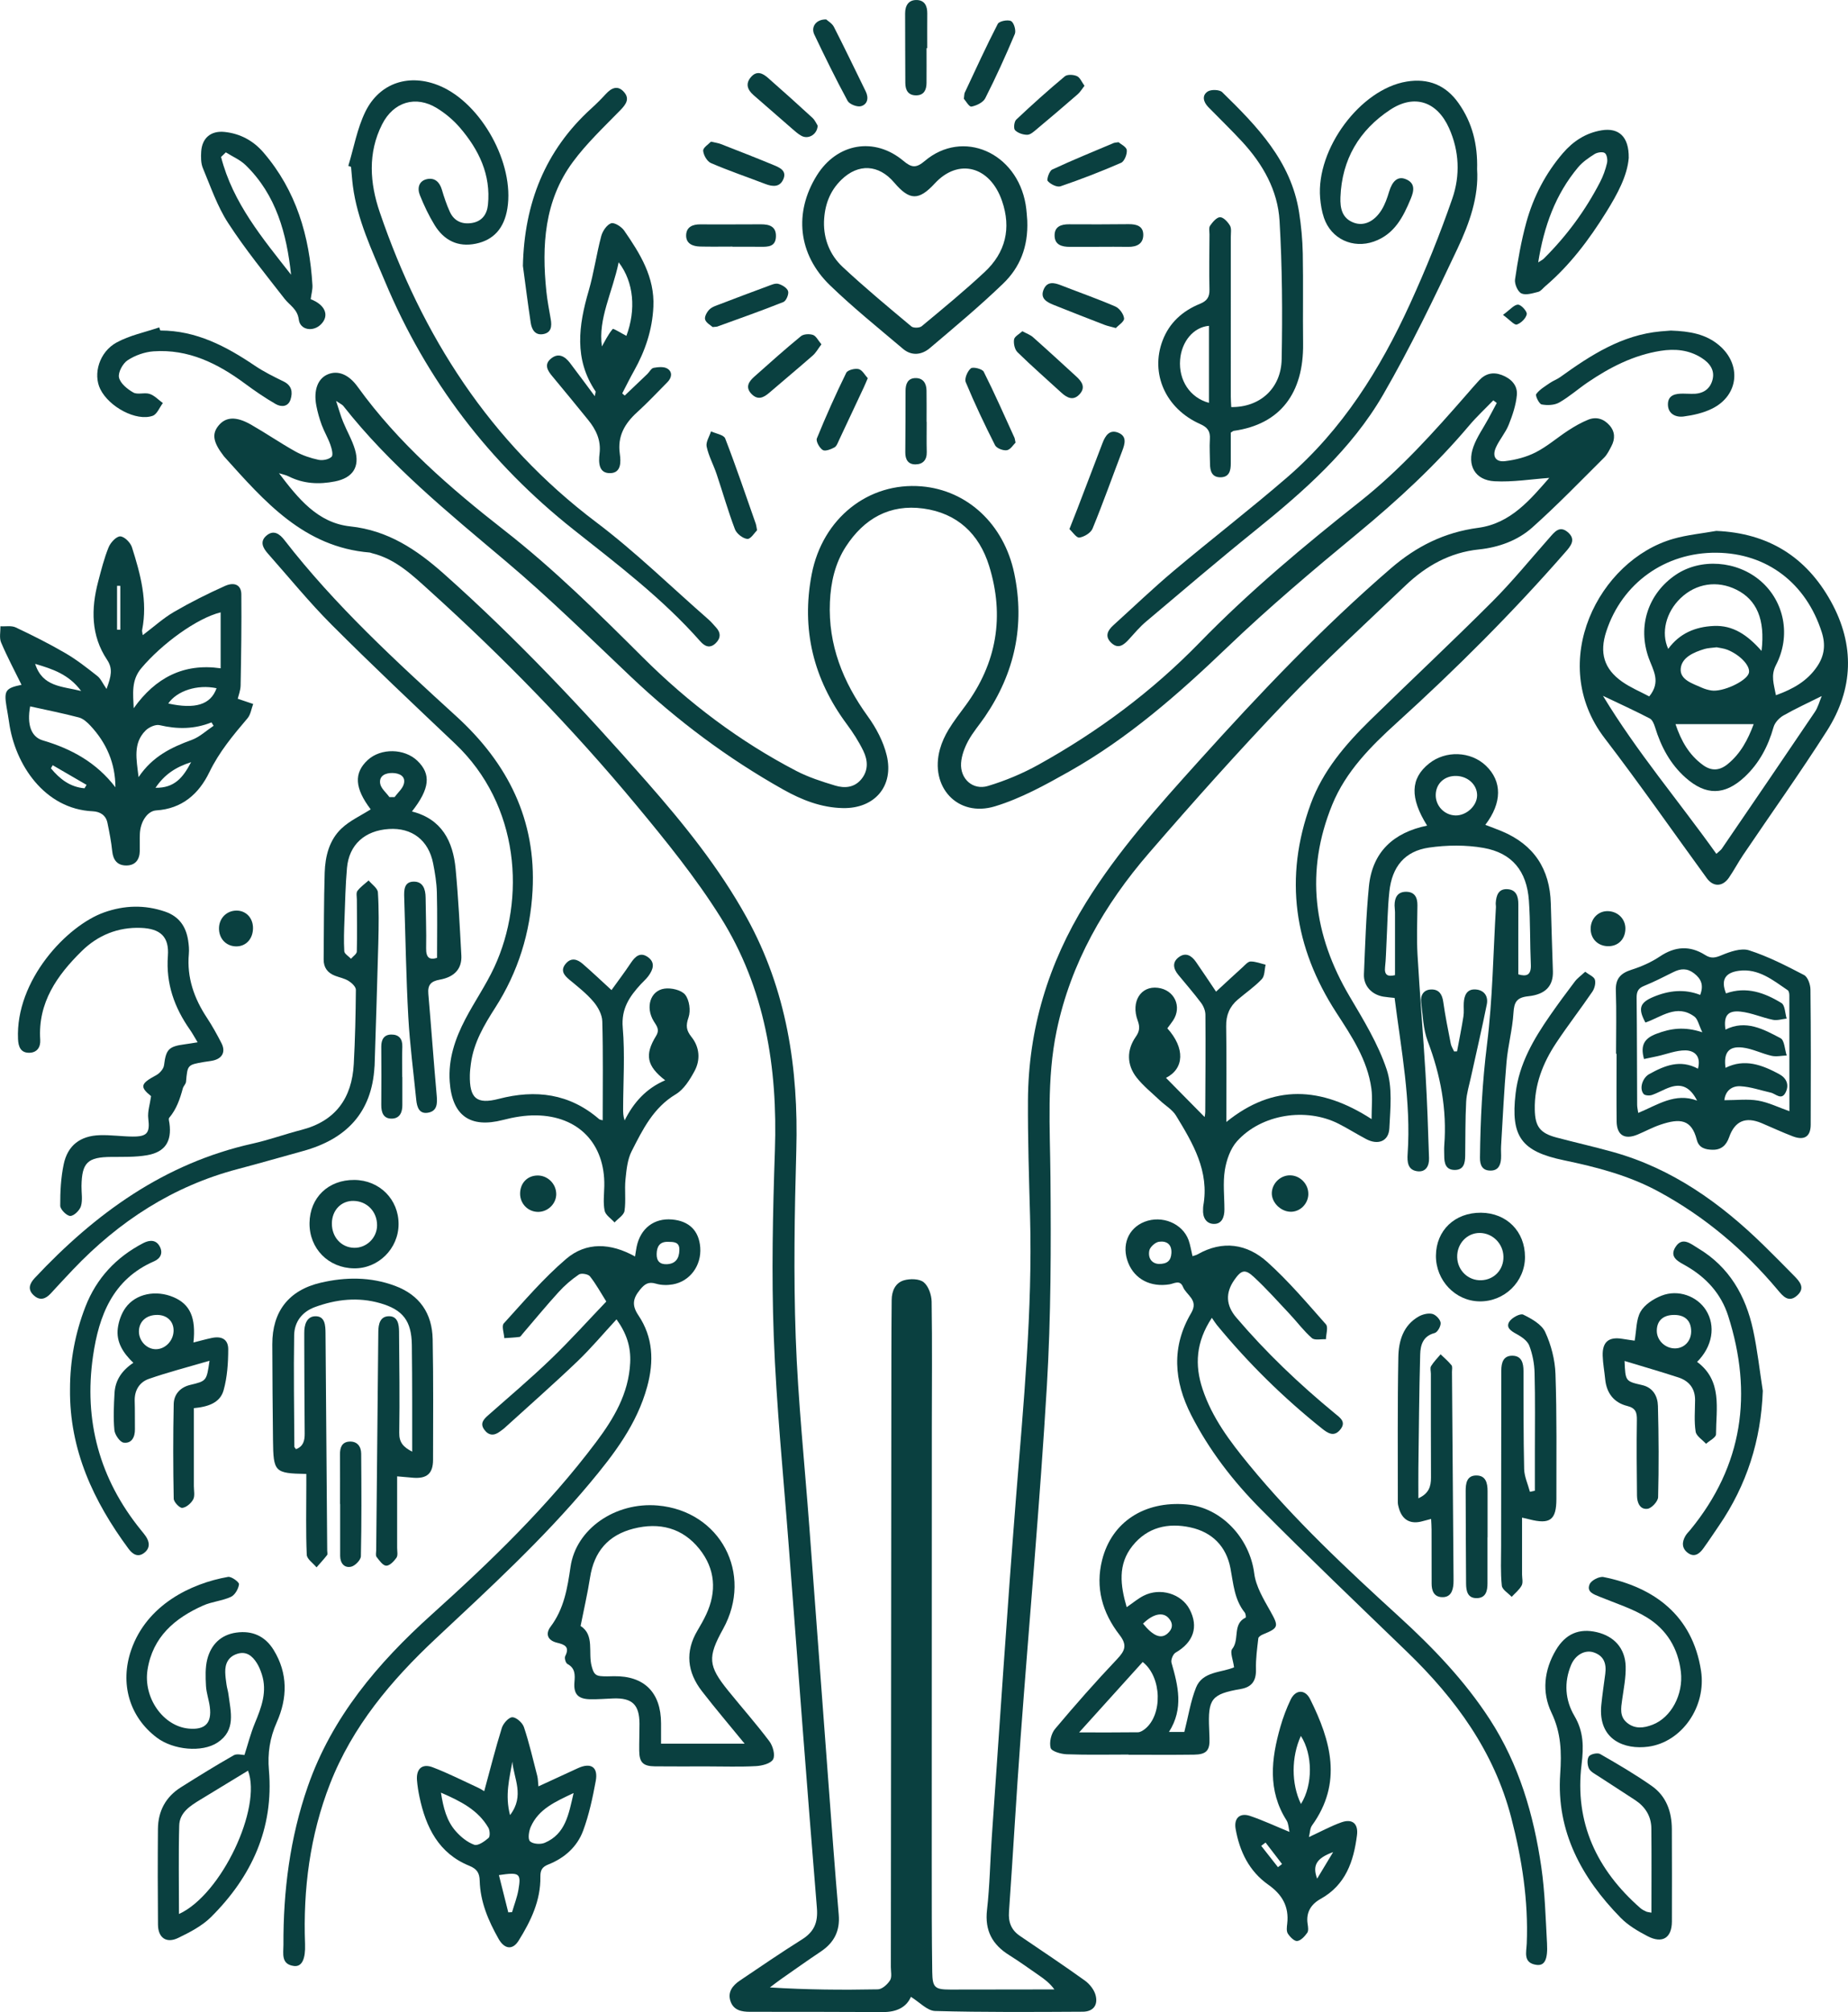 <svg xmlns="http://www.w3.org/2000/svg" id="Layer_2" viewBox="0 0 819.04 891.8"><defs><style>.cls-1{fill:#0a4040;stroke-width:0px;}</style></defs><g id="Layer_4"><path class="cls-1" d="M403.72,885.05c-2.04,4.74-6.51,6.78-12.41,6.75-19.64-.11-39.29-.1-58.93-.11-3.71,0-7.19-.68-8.58-4.57-1.48-4.15.89-7.1,4.1-9.27,9.1-6.15,18.18-12.35,27.47-18.19,5.4-3.39,7.22-7.45,6.68-14.02-4.4-53.57-8.42-107.18-12.5-160.78-2.35-30.86-5.46-61.71-6.62-92.62-1.03-27.41-.42-54.93.51-82.36,1.25-36.76-4.39-71.96-24.12-103.38-11-17.53-24.18-33.81-37.43-49.77-28.1-33.85-58.76-65.33-91.41-94.83-7.63-6.89-15.13-14.17-25.64-16.71-.32-.08-.63-.26-.96-.29-29.19-2.39-46.63-22.64-64.4-42.38-.11-.12-.22-.25-.32-.39-4.7-6.08-5.34-9.74-2.36-13.43,3.2-3.97,7.81-4.29,14.48-.47,6.64,3.8,12.96,8.15,19.64,11.88,3.14,1.75,6.71,2.94,10.24,3.69,1.83.39,4.55-.13,5.79-1.34.83-.81.06-3.68-.56-5.42-1.05-2.97-2.71-5.72-3.8-8.67-1.03-2.8-1.85-5.71-2.41-8.63-1.29-6.85.7-11.98,5.1-13.82,4.32-1.81,9.12-.18,13.21,5.49,18.03,25.01,41.05,44.92,65.09,63.7,21.98,17.17,41.69,36.7,61.4,56.33,20.14,20.07,42.69,37.12,67.98,50.28,5.41,2.81,11.35,4.71,17.21,6.48,4.08,1.23,8.36.97,11.47-2.71,3.33-3.95,3.02-8.49.98-12.69-2.02-4.16-4.57-8.12-7.33-11.84-14.8-19.94-20.24-42.07-15.54-66.46,4.78-24.77,25.17-40.91,48.68-38.93,20.31,1.71,36.5,16.78,41.07,38.48,4.85,23.07.22,44.27-13.02,63.67-2.44,3.57-5.33,6.89-7.37,10.66-1.61,2.99-2.93,6.47-3.16,9.81-.48,7.01,5.21,12.19,11.9,10.18,7.72-2.32,15.35-5.52,22.4-9.43,26.34-14.62,50.35-32.47,71.38-54.09,22.11-22.73,46.4-42.98,71.19-62.61,17.77-14.07,32.69-30.75,47.46-47.69,1.75-2.01,3.48-4.03,5.29-5.98,2.79-3.02,6.16-3.8,10-2.36,4.13,1.55,7.11,4.59,6.7,8.93-.42,4.48-1.94,8.97-3.63,13.19-1.41,3.51-4.07,6.5-5.63,9.96-1.77,3.91-.18,6.61,4.01,6.11,4.64-.55,9.46-1.79,13.6-3.91,5.14-2.62,9.6-6.56,14.48-9.73,2.78-1.8,5.7-3.48,8.75-4.72,3.59-1.46,6.92-.44,9.48,2.47,2.5,2.83,2.54,6.06.83,9.29-.93,1.76-1.83,3.66-3.21,5.03-10.49,10.43-20.78,21.1-31.8,30.94-6.51,5.82-14.92,8.85-23.69,9.76-12.88,1.33-23.43,7.29-32.53,15.97-17.95,17.1-36.25,33.89-53.36,51.8-20.68,21.65-40.65,44.02-60.24,66.67-19.85,22.95-34.77,48.81-41.03,78.9-4.45,21.37-2.93,43.03-2.74,64.68.27,30.93.25,61.94-1.59,92.79-3.09,51.99-7.8,103.89-11.64,155.84-1.9,25.72-3.34,51.48-5.15,77.21-.33,4.65,1.06,8.09,4.86,10.67,9.63,6.55,19.33,13,28.78,19.79,2.1,1.51,4.11,4.05,4.75,6.49,1.16,4.46-1.11,7.28-5.71,7.31-21.81.12-43.62.28-65.41-.32-3.52-.1-6.94-3.95-10.73-6.26ZM663.39,178.62c-.52-.39-1.04-.78-1.56-1.17-3.57,3.7-7.37,7.22-10.68,11.14-14.87,17.62-31.67,33.13-49.45,47.81-19.74,16.3-39.35,32.86-57.82,50.55-21.61,20.7-43.93,40.3-70.07,55.03-10.52,5.93-21.37,11.92-32.83,15.4-16.59,5.05-29.08-8.66-24.38-25.4.84-3,2.2-5.95,3.82-8.62,2.24-3.69,4.91-7.12,7.47-10.6,13.93-18.9,17.39-39.71,10.48-61.97-4.4-14.16-14.12-23.35-29.16-25.4-14.92-2.03-26.24,4.49-34.26,16.78-4.83,7.41-6.74,15.85-7.13,24.66-.82,19,5.77,35.42,16.75,50.62,3.72,5.14,6.93,11.18,8.41,17.29,3.33,13.71-5.37,23.71-19.4,23.43-9.57-.19-18.24-3.61-26.43-8.21-24.64-13.84-47.1-30.63-67.62-50.08-18.23-17.28-36.18-34.94-55.35-51.12-25.46-21.5-51.3-42.46-72.04-68.85-.44-.56-1.22-.86-3.19-2.21,1.33,4.02,2.06,6.69,3.1,9.23,1.69,4.15,4.03,8.09,5.28,12.36,2.27,7.72-1.02,12.55-8.9,14.1-7.05,1.39-13.89,1.07-20.45-2.22-1.35-.68-2.89-.96-4.34-1.42,8.42,11.06,17.07,22.01,31.58,23.56,16.72,1.78,29.41,10.27,41.47,20.99,32.16,28.6,61.56,59.88,89.91,92.16,16.48,18.77,32.18,38.22,44.32,60.21,17.75,32.15,23.01,66.9,22,103.17-.77,27.6-1.24,55.26-.26,82.84,1,28.08,3.95,56.09,6.04,84.13,2.83,38.01,5.65,76.01,8.51,114.02,1.45,19.25,2.84,38.51,4.51,57.74.64,7.31-2.07,12.51-8.02,16.47-5.95,3.97-11.78,8.13-17.64,12.23-1.65,1.16-3.23,2.41-4.84,3.62,16.28,1.02,32.07,1.15,47.85.84,1.89-.04,4.27-2.2,5.41-4.02.91-1.46.34-3.88.34-5.88.08-90.23.16-180.47.24-270.7,0-8.32.06-16.65.13-24.97.03-4.01,1.67-7.6,5.45-8.69,2.7-.78,6.8-.72,8.74.85,2.14,1.74,3.47,5.63,3.52,8.61.29,18.64.1,37.29.09,55.93-.02,64.59-.04,129.19-.04,193.78,0,15.82-.01,31.63.22,47.44.1,6.91,1.2,7.74,7.98,7.75,12.49.01,24.97-.03,37.46-.05,2.9,0,5.8,0,8.7,0-2.06-2.84-4.41-4.56-6.81-6.22-4.38-3.03-8.7-6.16-13.21-8.98-7.51-4.67-10.89-10.9-9.85-20.04,1.23-10.73,1.37-21.59,2.13-32.38,3.52-50.14,6.76-100.31,10.73-150.42,3.29-41.49,7.36-82.9,6.22-124.6-.47-17.14-1.02-34.28-.93-51.42.17-31.56,9.04-60.68,25.62-87.5,14.26-23.07,32.27-43.11,50.33-63.16,26.87-29.82,54.46-58.88,84.9-85.15,11.34-9.79,23.74-15.97,38.68-17.96,14.49-1.93,23.21-12.66,31.51-22.13-7.97.56-16.17,1.93-24.28,1.49-8.59-.47-12.3-7.05-9.33-15.31,1.56-4.32,4.33-8.2,6.55-12.28,1.28-2.36,2.53-4.74,3.8-7.11Z"></path><path class="cls-1" d="M760.65,235.31c23.01.96,39.89,11.49,50.83,31.29,10.68,19.3,9.99,38.84-1.77,57.31-11.88,18.65-24.74,36.67-37.12,55-2.23,3.3-4.09,6.86-6.35,10.14-2.82,4.07-6.94,4.1-9.77.21-15.07-20.7-29.71-41.74-45.28-62.06-25.76-33.61-2.62-78.93,30.42-88.38,6.18-1.77,12.7-2.37,19.06-3.51ZM730.95,308.67c5.33-6.52,1.72-11.58-.22-16.98-5.09-14.16-.25-28.65,11.98-36.93,11.04-7.47,27.16-6.29,37.61,2.75,10.52,9.1,13.54,24.26,6.79,37.28-2.4,4.64-.91,8.47-.02,13.35,7.6-2.73,13.89-6.26,18.28-12.75,3.21-4.76,3.82-9.6,2.05-15.14-6.95-21.81-24.35-35.08-46.7-35.27-22.69-.2-41.81,13.47-48.81,34.9-3.1,9.47-1.05,16.58,7.05,22.28,3.74,2.63,8.07,4.42,11.98,6.51ZM760.7,378.44c1.24-1.15,1.96-1.61,2.41-2.26,13.79-20.2,27.59-40.39,41.27-60.67,1.35-2,1.97-4.5,3.02-7-6.13,3.06-11.73,5.61-17.04,8.65-1.84,1.06-3.75,3.13-4.31,5.11-2.41,8.54-6.38,16.08-12.88,22.14-8.82,8.2-17.14,8.26-26.13.27-6.8-6.04-10.88-13.74-13.51-22.34-.44-1.44-1.2-3.31-2.37-3.91-6.49-3.37-13.15-6.41-20.72-10.02,15.05,24.88,33.48,46.51,50.26,70.04ZM780.72,288.51c1.69-14-2.18-22.67-11.08-27.12-8.54-4.27-17.92-2.85-24.82,3.76-6.47,6.2-8.75,15.34-5.46,22.46,5.01-6.9,12.01-9.8,20.19-10.17,8.56-.39,14.99,4.06,21.17,11.07ZM777.24,320.95h-34.65c2.53,7.56,6.06,13.69,12.19,18.15,3.74,2.72,7.33,2.5,10.88-.38,5.72-4.63,8.99-10.79,11.58-17.77ZM760.78,286.9c-2.06.28-3.76.28-5.33.75-4.75,1.44-10.12,3.72-10.55,8.71-.43,4.94,5.24,6.59,9.3,8.42,1.35.6,2.82,1.04,4.29,1.26,4.97.78,15.3-4,16.56-7.56,1.03-2.93-3.36-7.96-9.33-10.44-1.65-.68-3.51-.83-4.94-1.15Z"></path><path class="cls-1" d="M47.22,305.36c2.07-5.63,2.87-8.99.24-12.92-7.18-10.75-7.12-22.57-3.97-34.59,1.35-5.15,2.65-10.35,4.64-15.26.84-2.09,3.37-4.84,5.14-4.85,1.78,0,4.54,2.72,5.19,4.77,3.79,11.92,7.06,23.99,4.53,36.73-.11.55.13,1.17.28,2.28,4.86-3.67,9.05-7.51,13.84-10.3,7.3-4.25,14.89-8.06,22.6-11.51,4.3-1.93,7.21-.33,7.25,3.7.13,13.46-.07,26.93-.32,40.39-.04,2.25-.95,4.49-1.27,5.91,2.37.8,4.6,1.56,6.84,2.31-.81,2.14-1.12,4.71-2.52,6.35-6.36,7.48-12.56,14.9-16.92,23.92-4.63,9.57-12.09,16.18-23.52,16.9-3.92.25-7.07,5.02-7.27,10.46-.09,2.49.02,4.99-.03,7.49-.07,3.93-2,6.47-6.01,6.46-3.93-.01-5.81-2.39-6.21-6.36-.43-4.21-1.26-8.38-2.11-12.53-.7-3.44-3.31-4.98-6.53-5.13-21.29-.96-34.55-20.71-37.1-39.67-.31-2.31-.77-4.59-1.14-6.89-1.12-6.91-.35-8.05,6.69-9.49-3.09-6.29-6.36-12.41-9.06-18.78-.87-2.06-.23-4.76-.29-7.16,2.28.13,4.88-.4,6.8.51,7.49,3.54,14.93,7.27,22.08,11.45,4.97,2.9,9.55,6.51,14.08,10.08,1.5,1.18,2.32,3.21,4.08,5.75ZM97.79,296.21v-24.8c-10.59,2.61-26.13,14-35.17,24.76-4.55,5.42-3.6,11.43-3.37,17.75,9.6-13.51,22.14-20.08,38.54-17.71ZM51.15,348.96c-.02-10.66-3.95-19.66-11.05-27.28-1.42-1.53-3.23-3.17-5.15-3.68-7.13-1.88-14.39-3.31-21.59-4.91-1.48,7.93.38,13.54,5.6,15.07,12.74,3.74,23.85,9.85,32.2,20.8ZM94.67,321.69c-.31-.5-.63-1.01-.94-1.51-7.56,3.05-15.15,3.08-22.99,1.23-1.83-.43-4.78.93-6.26,2.42-5.59,5.67-4.01,12.63-3.06,20.62,6.15-9.19,14.51-13.2,23.53-16.49,3.53-1.29,6.5-4.13,9.72-6.27ZM95.98,305.04c-8.5-1.8-17.56,1.14-21.41,6.77,11.93,2.62,18.82.55,21.41-6.77ZM15.58,294.24c3.27,10.27,11.93,9.89,20.38,12.03-5.44-7.36-12.55-9.72-20.38-12.03ZM84.7,337.81c-6.89,2.22-11.78,5.45-15.78,11.36,8.44.15,12.23-4.59,15.78-11.36ZM53.32,259.66c-.48,0-.96-.01-1.44-.02v19.47c.48,0,.96,0,1.44.01v-19.46ZM37.46,349.39c.3-.5.61-1,.91-1.51-5-2.91-10.01-5.82-15.01-8.72l-.79,1.37c3.9,4.74,8.49,8.32,14.89,8.86Z"></path><path class="cls-1" d="M517.35,455.76c7.95,8.81,7.53,17.87-.58,21.98,5.67,5.75,11.39,11.55,17.12,17.36.05-.41.28-1.41.28-2.41.07-14.31.18-28.63.07-42.94-.01-1.79-.85-3.84-1.95-5.3-3.19-4.26-6.7-8.28-10.08-12.39-2.21-2.69-2.79-5.58.25-7.83,3.09-2.29,5.68-.65,7.59,2.11,2.89,4.16,5.68,8.38,8.91,13.18,4.49-4.14,8.11-7.52,11.78-10.83,1.09-.99,2.34-2.52,3.53-2.53,2.22-.02,4.44.89,6.66,1.42-.52,2.17-.36,4.98-1.69,6.39-3.17,3.36-7.07,6.03-10.62,9.05-3.64,3.09-5.26,6.92-5.18,11.85.22,13.91.08,27.83.08,42.42,20.87-16.9,42.02-15.72,64.37-1.28,0-5.23.47-9.46-.09-13.54-1.75-12.75-8.75-23.17-15.56-33.68-18.74-28.93-23.26-59.78-11.35-92.41,5.36-14.67,15.36-26.4,26.38-37.18,17.97-17.57,36.32-34.75,54.09-52.53,8.93-8.93,16.92-18.8,25.31-28.26,2.25-2.54,4.5-5.69,8.2-2.52,3.8,3.26,1.26,6.15-1.16,8.91-23.35,26.73-48.4,51.74-74.69,75.59-11.43,10.37-22.52,21.5-28.54,36.2-12.11,29.61-8.4,57.84,7.69,85.08,6.14,10.4,12.6,20.96,16.39,32.29,2.67,7.97,1.63,17.38,1.21,26.1-.28,5.79-4.98,7.6-10.24,4.83-4.12-2.17-8.07-4.68-12.21-6.79-14.46-7.37-34.25-4.3-45.06,7.72-2.96,3.29-4.69,8.35-5.41,12.84-.9,5.68-.18,11.62-.18,17.45,0,3.31-1.12,6.46-4.74,6.36-3.41-.09-4.96-2.96-4.72-6.46.03-.5-.01-1.01.08-1.5,2.8-15.39-4.61-27.79-12.07-40.04-1.65-2.71-4.81-4.5-7.21-6.78-3.48-3.31-7.31-6.35-10.25-10.09-4.45-5.67-4.44-12.26-.39-18.06,1.71-2.44,1.91-4.35.86-7.2-3.12-8.43,1.41-15.48,8.96-14.52,7.34.93,10.78,8.33,6.72,14.49-.73,1.1-1.56,2.13-2.53,3.45Z"></path><path class="cls-1" d="M267.12,496.53c0-14.94.22-29.41-.18-43.86-.08-2.98-1.92-6.36-3.93-8.72-3.1-3.64-6.96-6.66-10.67-9.73-2.51-2.08-4.03-4.21-1.58-7.11,2.38-2.82,5.12-1.97,7.46.06,4.12,3.57,8.08,7.33,12.8,11.66,3.02-4.21,5.89-7.99,8.51-11.94,1.98-2.98,4.26-5.13,7.7-2.62,3.35,2.45,2.17,5.57.15,8.33-.97,1.33-2.27,2.42-3.39,3.65-4.98,5.43-8.71,10.82-7.99,19.22,1.03,11.9.2,23.95.17,35.94,0,1.61,0,3.22.67,5.19,4-8,9.58-14.2,17.96-17.78-8.15-6.34-9.19-11.25-4.04-19.65,1.8-2.94.18-4.53-1.08-6.64-3.67-6.11-1.49-13.42,4.79-14.34,2.99-.44,7.53.6,9.2,2.7,1.88,2.36,2.51,7.08,1.5,10.02-1.27,3.67-1.07,5.72,1.32,8.72,3.56,4.47,4.04,10.07,1.34,15.08-2.08,3.85-4.74,8.15-8.31,10.29-9.97,5.96-14.69,15.67-19.56,25.23-1.88,3.69-2.31,8.27-2.74,12.51-.47,4.62.25,9.38-.43,13.94-.28,1.89-2.87,3.44-4.42,5.14-1.54-1.73-4.01-3.27-4.4-5.23-.71-3.52-.21-7.28-.14-10.95.33-18.66-11.38-31.01-30.21-31.28-4.91-.07-9.95.8-14.73,2.04-14.51,3.75-22.49-1.88-23.57-16.92-.72-10.02,2.39-19.09,6.89-27.72,4.07-7.81,9.16-15.12,12.86-23.09,14.02-30.22,11.34-71.87-17.41-99.09-18.37-17.4-36.78-34.76-54.66-52.66-9.98-9.99-18.93-21.02-28.31-31.61-2.13-2.41-3.66-5.24-.66-7.86,3.23-2.82,5.94-.78,8.02,1.91,22.44,28.96,49.33,53.61,76.24,78.17,22.85,20.86,35.42,45.96,33.74,77.24-1,18.58-6.38,35.98-16.48,51.77-4.95,7.74-9.64,15.6-10.86,24.96-.21,1.65-.42,3.31-.45,4.97-.19,10.34,2.96,13.13,12.83,10.57,16.36-4.25,31.32-2.37,44.46,8.98.32.28.87.3,1.59.52Z"></path><path class="cls-1" d="M164.29,358.72c-7.06-9.3-7.61-16.09-1.26-21.9,5.8-5.31,16.2-5.13,21.94.37,6.18,5.93,5.55,12.35-2.4,22.48,13.24,3.35,18.2,13.19,19.36,25.43,1.21,12.75,1.84,25.56,2.54,38.35.31,5.83-2.93,9.58-9.59,10.77-3.92.7-5.38,2.33-5.04,6.28,1.31,15.07,2.37,30.16,3.72,45.22.32,3.52.12,6.74-3.8,7.45-3.99.72-4.95-2.47-5.28-5.68-1.22-12.24-2.84-24.46-3.52-36.73-.97-17.61-1.24-35.26-1.81-52.89-.11-3.29-.13-7.04,4.18-7.11,4.15-.06,5.26,3.34,5.3,7.05.07,7.49.38,14.98.23,22.47-.09,4.33,1.65,5.28,4.84,4.27,0-9.86.17-19.44-.08-29.01-.11-4.29-.82-8.61-1.65-12.84-2.03-10.3-9.36-15.91-19.57-15.27-10.73.68-17.7,6.93-18.62,17.29-.68,7.61-.82,15.28-1.11,22.92-.17,4.66-.36,9.33-.08,13.97.07,1.17,1.94,2.23,2.98,3.33.9-1.07,2.55-2.12,2.57-3.21.19-7.65.04-15.31.02-22.97,0-1.33-.4-3.03.26-3.9,1.34-1.78,3.27-3.11,4.96-4.62,1.44,1.75,3.99,3.44,4.11,5.28.48,7.46.37,14.97.18,22.45-.46,18.13-1.09,36.25-1.65,54.37,0,.17-.04.33-.05.5-1.16,20.41-12.61,32.08-31.65,37.32-9.62,2.65-19.2,5.43-28.85,7.97-28.84,7.59-52.77,23.17-73.15,44.6-3.33,3.5-6.6,7.05-9.87,10.6-2.23,2.41-4.71,3.28-7.39.89-2.95-2.62-2.02-5.26.33-7.77,26.8-28.61,57.47-50.87,96.58-59.58,7.29-1.62,14.36-4.21,21.61-6.07,15.17-3.9,22.39-14.1,23.21-29.21.59-10.95.85-21.93.93-32.9,0-1.33-1.81-3.04-3.2-3.91-1.79-1.12-4.01-1.53-6.03-2.3-3.3-1.27-5.08-3.62-5.05-7.23.13-12.81.07-25.64.46-38.44.22-7.28,2.02-14.49,7.46-19.62,3.7-3.49,8.59-5.7,12.9-8.45ZM172.59,353.31c.76,0,1.52,0,2.28,0,1.45-2.01,3.69-3.85,4.17-6.07.73-3.32-2.13-4.53-4.98-4.62-3.07-.1-6.09,1.12-5.58,4.61.31,2.18,2.67,4.06,4.11,6.07Z"></path><path class="cls-1" d="M281.45,556.91c.33-2,.47-3.15.7-4.27,1.68-8.17,7.71-12.82,15.7-12.13,7.59.66,11.94,4.97,12.5,12.4.6,7.99-4.53,15.06-12.25,16.38-2.39.41-5.07.36-7.37-.33-3.32-.99-4.98.11-7.06,2.65-3.16,3.86-3.74,6.9-.74,11.36,6.53,9.72,6.96,20.41,3.91,31.61-4.56,16.75-14.75,30.02-25.57,42.96-20.77,24.84-44.58,46.66-68.14,68.73-19.74,18.49-36.94,38.9-46.89,64.44-8.88,22.81-11.94,46.65-11.04,71.02.23,6.33-1.28,10.1-4.9,9.65-5.86-.74-4.67-5.53-4.68-9.36-.11-23.97,2.92-47.57,10.8-70.22,10.68-30.7,31.02-54.68,54.82-76.12,26.24-23.64,51.63-48.12,72.93-76.47,7.86-10.46,14.46-21.49,15.13-35.21.35-7.05-1.6-13.03-6.06-19.23-5.92,6.41-11.32,12.88-17.38,18.67-10.58,10.1-21.57,19.77-32.39,29.61-.61.56-1.33,1-1.99,1.5-2.61,1.97-5.02,1.69-6.89-.95-1.91-2.7-.29-4.51,1.77-6.32,9.35-8.25,18.87-16.32,27.85-24.96,8.49-8.17,16.39-16.97,24.5-25.45-2.54-4.03-4.6-7.85-7.26-11.18-.8-1-3.84-1.5-4.88-.8-3.26,2.21-6.32,4.86-8.98,7.78-5.49,6.02-10.66,12.33-15.97,18.51-.43.5-.88,1.31-1.39,1.38-2.22.3-4.48.38-6.72.54-.13-2.22-1.28-5.37-.24-6.52,8.94-9.82,17.62-20.04,27.68-28.62,8.85-7.55,19.67-7.12,30.52-1.04ZM301.09,554.14c.18-3.83-2.62-3.68-5.09-3.73-3.59-.08-4.9,2.06-4.97,5.39-.07,3.15,1.48,4.66,4.51,4.53,3.89-.16,5.46-2.56,5.56-6.19Z"></path><path class="cls-1" d="M537.1,584.1c-7.09,10.72-7.65,20.95-4.12,31.57,4.22,12.72,12.15,23.22,20.5,33.41,20.11,24.54,43.23,46.12,66.58,67.45,15.04,13.74,29.06,28.34,40.21,45.52,12.95,19.97,19.46,42.23,22.84,65.45,1.62,11.15,1.9,22.51,2.53,33.79.41,7.3-1.06,10.11-4.73,9.58-5.98-.86-4.4-5.66-4.25-9.44.77-18.97-2.12-37.44-6.86-55.75-7.61-29.39-24.67-52.72-46.08-73.43-21.77-21.06-43.69-41.97-65.02-63.46-12.2-12.29-22.79-26-30.75-41.59-7.74-15.17-8.83-30.31-.02-45.23,3.46-5.85-2.1-7.83-3.61-11.55-1.35-3.33-3.87-1.52-5.98-1.17-8.37,1.37-15.4-2.26-18.3-9.51-3.1-7.73-.08-15.35,7.22-18.21,7.72-3.03,16.81.69,19.52,8.11.78,2.15,1.11,4.47,1.75,7.13.83-.29,1.59-.44,2.23-.8,11.16-6.37,21.98-4.67,30.97,3.43,9.35,8.42,17.57,18.13,25.93,27.59,1.09,1.23.05,4.35,0,6.59-2.12-.12-4.97.59-6.23-.51-3.6-3.14-6.5-7.09-9.79-10.6-5.23-5.57-10.33-11.3-15.93-16.49-3.93-3.64-5.59-3.07-8.66,1.33q-6.02,8.62.91,16.7c13.21,15.5,27.89,29.48,43.59,42.4,2.34,1.93,5.29,3.78,2.45,7.24-2.8,3.43-5.55,1.55-8.18-.55-17.09-13.66-32.59-28.93-46.49-45.82-.63-.77-1.15-1.63-2.23-3.18ZM513.55,560.21c3.88.05,5.42-1.52,5.62-4.77.25-4.1-2.31-5.52-5.52-5.06-1.64.23-3.96,2.32-4.27,3.9-.64,3.24,1,5.75,4.17,5.93Z"></path><path class="cls-1" d="M716.24,467.04c0-9.32.24-18.65-.09-27.96-.19-5.33,2.11-7.73,6.95-9.27,4.38-1.39,8.76-3.33,12.57-5.88,6.74-4.52,13.31-4.92,20.06-.65,2.57,1.63,4.39,1.3,7.17.14,3.82-1.59,8.75-3.35,12.3-2.21,8.44,2.71,16.47,6.84,24.37,10.96,1.65.86,2.81,4.19,2.83,6.4.22,19.97.19,39.95.11,59.93-.02,5.28-2.84,7.1-7.93,5.16-4.66-1.77-9.19-3.9-13.78-5.84-7.13-3.01-11.92-1-14.45,6.24-1.25,3.59-3.53,5.63-7.33,5.55-3.11-.06-6.06-.75-6.99-4.39-2.32-9.13-7.38-9.69-16.2-6.7-3.45,1.17-6.69,2.95-10.07,4.36-5.73,2.38-9.19.26-9.26-5.86-.12-9.99-.03-19.98-.03-29.96-.07,0-.13,0-.2,0ZM752.16,487.82c-3.03-5.91-6.75-7.64-11.83-5.98-2.82.92-5.4,2.54-8.21,3.49-1.09.37-3.08.25-3.67-.46-2.05-2.47-.44-7.18,2.48-8.8,6.83-3.78,13.75-6.65,21.62-2.39,1.52-5.89-1.89-8.06-5.51-8.12-4.12-.07-8.27,1.64-12.4,2.56-2.06.46-4.13.88-6.01,1.27-1.76-6.29.31-9.21,5.46-11.17,6.23-2.37,12.33-3.36,20.39-.68-1.59-3.29-2.02-5.87-3.52-6.97-7.86-5.78-14.68.24-21.7,2.65-3.39-6.23-2.51-8.84,3.56-11.38,6.8-2.84,13.72-3.62,20.71-.87,1.63-4.28.49-7.08-2.69-9.54-3.09-2.39-5.98-2.18-9.22-.56-4.3,2.16-8.62,4.34-13.07,6.16-2.64,1.08-3.22,2.67-3.19,5.33.17,15.79.15,31.58.23,47.38,0,1.05.27,2.09.48,3.54,8.61-3.56,16.34-9.13,26.12-5.45ZM793.07,492.52c0-17.54,0-34.46-.03-51.38,0-.77-.2-1.9-.72-2.25-6.57-4.46-12.98-9.76-21.63-8.61-6.32.84-8,4.24-5.72,10.02,9-3.23,17.1-.32,24.6,4.29,1.57.97,1.56,4.51,2.28,6.87-2.03.22-4.17.94-6.08.55-4.85-1-9.52-3.12-14.39-3.64-5.75-.61-7.53,1.97-6.65,7.98,9.01-4.53,16.85-.18,24.4,3.8,1.77.93,1.87,5.03,2.74,7.67-2.24.08-4.59.63-6.7.15-4.33-.98-8.46-3.14-12.81-3.66-6.22-.75-8.52,2.25-7.61,8.98,8.51-4.24,16.21-1.28,23.71,2.74,3.19,1.71,4.6,4.56,3.03,7.96-1.85,4.02-4.44.78-6.72.28-4.48-1-8.94-2.59-13.46-2.82-3.6-.19-6.63,1.91-7.07,6.19,5.5,0,10.33-.61,14.92.17,4.61.79,8.98,2.97,13.9,4.7Z"></path><path class="cls-1" d="M632.5,365.93c-7.71-12.34-7.41-20.89.84-27.5,7.37-5.91,18.48-5.49,25.22.95,7.23,6.91,7.22,16.43-.26,26.21,2.46.95,4.87,1.82,7.22,2.8,14.29,5.95,21.41,16.75,21.81,32.15.26,9.97.6,19.94.92,29.91.2,6.33-3.03,10.28-10.88,11.11-5.24.56-6.3,2.62-6.6,7.43-.45,7.27-2.43,14.44-3.07,21.71-1.09,12.41-1.67,24.87-2.42,37.31-.11,1.82.1,3.67-.01,5.49-.17,2.94-1.27,5.35-4.66,5.34-3.66,0-4.71-2.42-4.68-5.7.18-16.8,1.03-33.49,3.12-50.25,2.5-20.09,2.74-40.47,3.95-60.72.04-.66-.13-1.33-.08-1.99.22-3.25,1.16-6.25,5.06-6.08,4,.18,4.97,3.17,4.95,6.71-.04,10.27-.01,20.54-.01,31.05,3.63,1.07,5.76.4,5.55-4.31-.42-9.47-.18-18.99-.86-28.44-.93-12.98-7.4-21.05-20.08-23.29-7.86-1.39-16.3-1.29-24.22-.14-10.71,1.56-16.37,8.46-17.54,19.5-.81,7.6-.87,15.28-1.28,22.92-.19,3.49-.23,7-.62,10.46-.41,3.61,1.14,4.44,4.4,3.65,0-9.36,0-18.64,0-27.92,0-1-.19-1.99-.19-2.99,0-3.42,1.27-6.04,5.08-6.04,3.78,0,5.08,2.46,5.05,5.99-.07,7.32-.37,14.67.04,21.97,1.01,17.58,2.5,35.13,3.55,52.71.74,12.45,1.15,24.92,1.55,37.39.11,3.32-1.34,6.31-5.18,5.81-4.31-.56-4.54-4.17-4.3-7.72,1.58-23.25-2.84-45.99-5.78-69.1-1.72-.19-3.35-.31-4.95-.57-5.2-.87-8.86-4.78-8.64-9.93.55-12.96.94-25.96,2.2-38.86,1.5-15.39,10.95-23.96,25.8-27.02ZM645.02,361.43c4.88.12,9.61-4.24,9.64-8.9.03-4.67-4.04-8.47-9.2-8.61-5.25-.14-9.07,3.37-9.14,8.41-.07,4.87,3.85,8.97,8.7,9.09Z"></path><path class="cls-1" d="M500.19,777.67c-9.15,0-18.31.2-27.45-.13-2.52-.09-6.68-1.3-7.09-2.81-.68-2.5.23-6.37,1.95-8.42,8.87-10.57,18.02-20.94,27.51-30.96,3.55-3.75,4.55-6.21,1.05-10.74-7.56-9.77-10.82-20.94-7.66-33.31,4.26-16.71,18.66-26.1,37.3-24.51,15.45,1.32,28.09,14.91,30.08,30.59.73,5.77,4.13,11.38,7.08,16.63,3.83,6.83,3.88,7.51-3.2,10.4-.82.33-2,1.08-2.07,1.74-.52,4.54-1.16,9.13-1.04,13.68.14,5.01-1.7,7.9-6.71,8.77-13.05,2.27-14.65,4.31-14.03,17.85.06,1.33.09,2.66.14,3.99.22,5.4-1.32,7.2-6.9,7.27-9.65.13-19.3.04-28.95.04v-.07ZM524.9,767.64c1.79-7.04,2.78-13.61,5.17-19.63,2.89-7.28,11.21-6.59,16.87-9-.4-3.25-1.93-6.77-.81-8.16,3.37-4.17-.02-11.06,5.96-13.9.19-.09.02-1.69-.42-2.24-4.63-5.76-5.02-12.76-6.33-19.62-1.85-9.68-8.07-16-17.75-18.11-9.94-2.16-19.05-.07-25.64,8.15-6.62,8.26-5.42,17.51-2.6,27.21,2.87-1.97,5.03-3.82,7.5-5.07,7.36-3.76,16.77-.88,20.38,6.01,4.08,7.79,1.73,14.63-6.22,19.22-1.13.65-2.16,3.21-1.8,4.47,2.93,10.2,5.47,20.31-1.12,30.67h6.81ZM478.28,767.85c9.57,0,17.81.05,26.06-.06,1.04-.01,2.2-.74,3.07-1.43,7.89-6.23,7.63-22.95-.96-29.73-9.05,10.03-18.14,20.1-28.18,31.22ZM506.59,719.64c4.48,5.5,7.91,6.89,10.78,4.45,2.42-2.06,2.72-4.51.56-6.92-2.55-2.84-6.89-1.9-11.34,2.47Z"></path><path class="cls-1" d="M176.01,654.36c0,11.08,0,21.38,0,31.68,0,1.49.42,3.35-.3,4.39-1.09,1.57-3.04,3.59-4.55,3.53-1.5-.06-3.06-2.34-4.27-3.9-.49-.64-.17-1.94-.16-2.93.31-32.29.63-64.59.94-96.88.03-3.45.82-6.89,4.8-6.86,3.82.02,4.36,3.64,4.39,6.71.13,14.98.32,29.97.09,44.95-.07,4.22,1.73,6.3,5.73,8.36,0-7.74.02-14.82,0-21.9-.03-8.49-.02-16.98-.15-25.47-.16-10.55-3.93-15.53-14.02-18.43-9.8-2.82-19.45-1.75-28.89,1.7-5.76,2.11-9.15,6.59-9.25,12.49-.27,16.47,0,32.94.09,49.41,0,.27.34.54.73,1.1,3.26-1.24,3.88-3.78,3.85-6.95-.13-13.49-.14-26.97-.19-40.46,0-1.33.01-2.66,0-4-.06-3.65,1.03-7.41,4.89-7.5,4.37-.1,4.5,4.13,4.53,7.51.27,32.13.5,64.26.75,96.39,0,.67.26,1.54-.06,1.96-1.47,1.89-3.1,3.64-4.67,5.44-1.51-1.86-4.26-3.67-4.34-5.6-.43-10.14-.19-20.3-.19-30.46,0-1.79,0-3.58,0-5.35-14.08-.26-14.61-.78-14.77-15.02-.16-14.15-.28-28.3-.31-42.45-.03-14.49,7.27-23.96,21.44-27.28,11.04-2.58,22.12-2.65,32.94,1.38,10.95,4.07,16.48,12.25,16.7,23.65.34,17.81.21,35.63.17,53.45-.01,6.09-2.71,8.42-8.74,7.97-2.28-.17-4.55-.4-7.17-.63Z"></path><path class="cls-1" d="M654.66,75.06c.78,12.15-3.42,23.92-8.63,34.99-10.33,21.93-20.87,43.86-32.99,64.82-14.09,24.36-35.09,42.8-56.82,60.34-16.31,13.15-32.24,26.76-48.25,40.27-2.78,2.35-5.17,5.17-7.62,7.88-2.35,2.59-4.84,4.54-7.97,1.43-2.84-2.83-1.41-5.44,1.09-7.69,8.88-8.04,17.53-16.34,26.69-24.05,16.67-14.02,33.95-27.33,50.42-41.57,24.37-21.08,41.13-47.84,54.36-76.83,6.96-15.24,13.27-30.84,18.74-46.66,3.53-10.2,3.11-21.04-1.47-31.23-5.3-11.79-15.34-15.19-26.08-8.11-13.75,9.07-21.41,22.05-22.04,38.74-.18,4.84.65,9.45,6.08,11.37,4.27,1.51,8.84-.46,12.1-5.64,1.55-2.47,2.55-5.35,3.39-8.17,1.41-4.71,3.82-6.89,7.18-5.62,4.62,1.74,3.82,5.34,2.42,8.73-3.35,8.1-7.23,15.78-16.35,19-9.3,3.28-18.95-1.15-22.13-10.53-.95-2.8-1.44-5.82-1.69-8.78-1.83-21.75,17.85-48.26,38.37-51.6,9.55-1.56,17.32,1.53,22.99,9.59,6.09,8.64,8.51,18.29,8.21,29.32Z"></path><path class="cls-1" d="M154.37,73.53c2.44-8.02,3.91-16.52,7.53-23.96,6.36-13.05,19.71-17.15,33.07-11.48,18.46,7.83,33.11,34.46,29.9,54.31-1.41,8.68-5.98,13.94-13.95,15.6-7.97,1.66-14.12-1.47-18.26-8.18-2.59-4.21-4.74-8.75-6.58-13.35-1.22-3.06-.49-6.34,3.26-7.1,3.37-.68,5.52,1.34,6.51,4.73.98,3.33,2.09,6.65,3.53,9.8,1.91,4.17,5.55,5.66,9.9,4.91,4.34-.75,6.55-3.81,6.98-8.02,1.36-13.35-4.02-24.4-12.39-34.17-2.87-3.35-6.43-6.35-10.2-8.67-9.42-5.79-19.26-2.82-24.31,7.15-6.46,12.74-5.43,26.11-1.07,38.91,18.73,54.95,48.86,101.9,95.88,137.4,17.47,13.19,33.24,28.65,49.76,43.09,1.25,1.09,2.32,2.39,3.44,3.61,2.21,2.41,2.06,4.86-.23,7.03-2.54,2.39-4.77,1.39-6.82-.94-16.62-18.83-36.55-33.95-56.09-49.43-37.31-29.56-65.21-66.09-83.6-110.01-5.78-13.81-12.28-27.31-14.24-42.37-.36-2.8-.54-5.62-.8-8.43-.41-.15-.82-.3-1.22-.44Z"></path><path class="cls-1" d="M108.35,777.85c1.47-4.56,2.7-9.47,4.61-14.09,2.91-7.03,5.57-13.98,3.07-21.69-.56-1.73-1.25-3.46-2.22-4.99-2-3.16-4.66-5.37-8.73-4.04-3.86,1.27-5.35,4.28-5.25,8.15.05,1.82.29,3.65.56,5.45.21,1.48.68,2.92.87,4.41,1,7.7,3.41,15.85-4.86,21.3-6.85,4.52-19.62,3.31-26.91-2.2-12.16-9.18-16.47-24.01-11.33-38.88,6.88-19.85,26.29-29.43,42.92-32.35,1.48-.26,4.96,2.32,4.85,3.26-.24,2.03-1.8,4.77-3.57,5.59-3.87,1.79-8.42,2.1-12.32,3.84-12.57,5.6-22.35,13.89-24.65,28.44-1.96,12.46,6.93,25.07,18.26,26.11,7.26.66,10.3-2.4,9.34-9.66-.41-3.13-1.54-6.19-1.7-9.31-.2-3.93-.37-8.06.59-11.81,1.65-6.4,5.95-10.78,12.78-11.76,7.09-1.02,12.81,1.5,16.61,7.67,6.4,10.39,6.15,21.36,1.4,32.06-3.09,6.95-4.12,13.72-3.48,21.24,2.21,25.83-7.69,47.2-25.62,65.06-4.01,3.99-9.44,6.8-14.62,9.3-5.23,2.53-8.88-.09-8.93-5.89-.12-14.15-.14-28.3-.02-42.44.07-7.87,3.42-14.18,10.14-18.42,7.73-4.88,15.52-9.69,23.46-14.22,1.42-.81,3.7-.12,4.74-.12ZM79.32,848.34c18.88-8.62,36.87-47.15,30.6-63.54-7.01,4.27-14.09,8.57-21.16,12.88-4.46,2.72-9.17,5.67-9.33,11.43-.35,12.89-.11,25.79-.11,39.23Z"></path><path class="cls-1" d="M731.92,847.74c0-12.81.09-25.11-.04-37.4-.06-5.36-2.7-9.54-7.16-12.48-5.41-3.58-10.9-7.04-16.32-10.61-1.52-1-3.46-1.94-4.18-3.41-.73-1.51-.89-4.13-.02-5.35.76-1.06,3.8-1.73,4.97-1.07,7.78,4.46,15.55,9.01,22.89,14.16,6.43,4.51,8.89,11.41,8.91,19.17.03,13.65.08,27.29.02,40.94-.04,7.26-4.2,9.9-10.78,6.48-4.24-2.21-8.59-4.76-11.9-8.13-17.3-17.64-28.57-38.3-26.83-63.7.66-9.68.44-18.25-3.86-27.24-4.34-9.07-3.32-18.86,1.98-27.78,4.26-7.17,10.29-9.74,18.15-7.89,7.65,1.81,12.52,7.11,12.75,15.14.14,4.92-.87,9.89-1.56,14.81-.52,3.7-1.19,7.42,2.14,10.17,3.5,2.89,7.45,2.4,11.35.89,8.29-3.2,13.69-13.45,12.54-23.41-1.2-10.47-6.34-18.79-15.06-24.14-6.4-3.93-13.8-6.24-20.81-9.12-2.72-1.12-6.07-2.14-4.55-5.64.73-1.69,4.3-3.52,6.15-3.14,22.46,4.51,39.41,17.03,43.2,41.52,2.45,15.84-8.45,31.66-23.42,33.67-10.3,1.39-22.32-2.88-20.78-18.47.46-4.63,1.16-9.24,1.76-13.85.58-4.45-.56-7.99-5.21-9.5-3.78-1.22-8.04,1.08-9.93,5.59-3.24,7.73-2.65,15.61,1.48,22.61,4.11,6.97,4.11,13.73,3.16,21.48-3.16,25.83,6.77,46.74,26,63.63.74.65,1.65,1.13,2.55,1.55.56.27,1.24.28,2.42.53Z"></path><path class="cls-1" d="M313.69,782.91c-7.82,0-15.64.07-23.46-.02-5.23-.06-6.88-1.75-6.93-6.92-.04-3.99.13-7.98.12-11.98-.04-8.43-3.21-11.48-11.53-11.2-3.49.12-6.98.45-10.47.36-5.25-.13-7.26-2.33-6.83-7.54.28-3.31.39-6.21-3.12-8.11-.77-.42-1.39-2.62-.97-3.44,2.13-4.22-.3-5.16-3.65-5.97-4.11-.99-5.25-3.89-2.83-7.1,5.97-7.93,7.46-17.05,8.84-26.54,2.46-16.88,19.93-28.79,38.63-27.17,27.75,2.41,42.51,30.25,28.99,54.71-6.95,12.57-6.68,16.32,2.28,27.4,6.06,7.5,12.47,14.73,18.25,22.43,1.54,2.05,2.64,6.05,1.64,7.94-.98,1.86-4.84,2.87-7.51,3.02-7.13.4-14.3.14-21.45.14ZM257.31,720.67c6.34,4.04,3.24,11.79,4.93,17.9.78,2.82,1.39,4.05,3.9,4.32,1.97.21,3.99.08,5.99.05,13.42-.18,20.82,7.23,20.85,20.88,0,2.94,0,5.87,0,9.02h37.04c-6.56-8.03-12.92-15.49-18.91-23.24-6.53-8.44-7.59-17.5-1.96-26.95,1.36-2.29,2.68-4.61,3.81-7.01,4.81-10.28,4.05-20.3-2.99-29.1-7.49-9.36-17.72-11.93-29.22-9-11.19,2.85-17.45,10.19-19.23,21.64-1.08,6.97-2.69,13.86-4.2,21.5Z"></path><path class="cls-1" d="M545.69,180.43c12.69.15,22.11-8.23,22.35-21.25.38-20.44.26-40.94-.94-61.34-.79-13.46-7.41-25.1-16.57-35.03-4.85-5.25-10.01-10.22-15-15.34-2.15-2.2-2.97-5.09-.32-6.88,1.49-1.01,5.27-.91,6.47.26,15.43,15.08,30.5,30.53,34.07,53.18.95,6.06,1.53,12.22,1.65,18.35.25,13.31-.02,26.63.14,39.95.26,21.81-10.01,35.73-30.73,38.64-.3.04-.57.32-1.32.77,0,4.34-.02,8.97,0,13.59.02,3.31-.68,6.26-4.7,6.22-3.69-.04-4.49-2.82-4.51-5.94-.03-3.66-.29-7.34-.06-10.98.23-3.49-1-5.21-4.32-6.69-15.31-6.81-22.17-22.36-16.65-36.96,3.01-7.96,8.88-13.18,16.58-16.32,3.04-1.24,4.29-2.92,4.21-6.29-.2-8.15-.03-16.31.01-24.46,0-1.33-.37-2.99.28-3.9,1.12-1.59,2.9-3.72,4.41-3.73,1.49-.01,3.42,2.08,4.38,3.71.75,1.27.38,3.24.38,4.9,0,23.63-.01,47.27-.01,70.9,0,1.47.13,2.94.2,4.64ZM535.82,144.42c-6.87.57-12.16,6.98-12.79,15.05-.71,9.07,4.38,16.84,12.79,19.08v-34.13Z"></path><path class="cls-1" d="M214.61,793.9c2.63-9.63,4.96-18.93,7.81-28.07.62-1.98,3.08-4.72,4.66-4.7,1.78.02,4.49,2.45,5.13,4.38,2.35,7.06,4.03,14.34,5.89,21.56.36,1.38.33,2.87.53,4.7,6.1-2.81,11.8-5.46,17.51-8.07,5.75-2.63,9.04-.51,7.9,5.67-1.38,7.46-2.98,15-5.61,22.09-2.63,7.07-8.22,12.07-15.33,14.89-2.74,1.08-3.64,2.45-3.6,5.47.17,10.54-4.26,19.71-9.67,28.37-2.62,4.19-6.23,3.8-8.86-.84-4.53-8.02-8.13-16.42-8.37-25.82-.09-3.36-1.2-5.18-4.6-6.56-13.59-5.51-19.24-17.06-22.08-30.5-.51-2.43-.91-4.91-1.11-7.39-.41-5.06,2.27-7.56,6.96-5.77,6.81,2.59,13.33,5.92,19.96,8.97,1.18.54,2.27,1.27,2.88,1.62ZM195.43,794.54c1.06,6.79,2.54,12.54,6.56,17.1,2.22,2.52,5.14,4.92,8.22,6.01,1.61.57,4.55-1.48,6.31-3.02.76-.67.61-3.36-.09-4.56-4.58-7.84-12.18-11.69-20.99-15.52ZM254.23,794.72c-8.25,3.9-15.57,7.13-19.02,15.04-.83,1.92-1.34,5.36-.31,6.35,1.27,1.23,4.66,1.47,6.51.68,9.24-3.92,10.63-12.59,12.81-22.08ZM221.12,831.09c1.45,5.76,2.8,11.14,4.15,16.53.56-.04,1.12-.08,1.68-.12.96-3.3,2.24-6.55,2.82-9.91,1.26-7.31.52-7.87-8.65-6.49ZM227.09,780.8c-1.29,7.43-3.36,14.81-1.04,23.7,6.62-8.63,1.6-16.28,1.04-23.7Z"></path><path class="cls-1" d="M455.29,97.78c.48,11.79-3.39,20.87-10.65,27.87-10.39,10.02-21.51,19.3-32.53,28.64-3.58,3.03-8.06,3.59-11.92.31-10.9-9.24-22.07-18.22-32.33-28.14-14.21-13.73-16.05-32.27-5.86-48.67,8.92-14.35,25.53-17.3,38.43-6.46,3.6,3.02,5.61,3.26,9.42.03,16.86-14.3,40.81-3.83,44.73,19.31.47,2.78.57,5.62.71,7.1ZM365.2,98.29c-.18,7.72,2.64,14.76,8.24,20,9.81,9.18,20.18,17.77,30.49,26.4.91.76,3.62.7,4.56-.09,9.45-7.86,18.97-15.68,27.95-24.07,9.23-8.62,11.83-19.34,7.67-31.44-5.32-15.47-19.35-19.12-29.8-7.79-7.12,7.71-11.2,7.62-18.02-.41-6.85-8.06-15.9-8.53-23.41-1.19-5.16,5.03-7.43,11.28-7.68,18.59Z"></path><path class="cls-1" d="M66.94,485.84c-5.04-4.12-4.72-5.55,2.29-9.29,1.54-.82,3.26-2.78,3.47-4.4.88-6.99,2-8.35,9.18-9.29,1.75-.23,3.48-.54,5.71-.89-1.36-2.23-2.28-3.97-3.41-5.58-6.9-9.83-10.68-20.4-9.77-32.72.63-8.48-3.31-12.07-11.93-12.41-10.2-.4-19.12,3.28-26.24,10.27-10.91,10.72-19.49,22.81-18.41,39.32.21,3.26-1.39,5.7-4.81,5.76-3.82.08-4.88-2.64-5.03-6.05-1.18-26.05,21.63-50.32,38.2-56.18,8.92-3.15,17.84-3.43,26.89-.36,6.27,2.13,9.35,6.6,10.31,12.83.3,1.96.49,4,.31,5.97-.93,10.44,2.31,19.63,7.97,28.22,2.37,3.6,4.48,7.4,6.46,11.25,1.99,3.87.45,6.85-3.76,7.78-1.3.29-2.63.39-3.94.62-7.36,1.28-7.31,1.29-7.98,8.76-.09,1.02-1.14,1.91-1.42,2.95-1.27,4.7-2.81,9.23-6.04,13.04-.39.45,0,1.61.11,2.44,1.09,7.99-1.88,12.74-9.91,14.14-5.18.9-10.59.72-15.89.76-10.45.07-13.01,2.48-13.18,12.87-.05,2.99.58,6.16-.23,8.92-.56,1.87-3.09,4.37-4.74,4.36-1.56,0-4.43-2.88-4.45-4.51-.04-6.11.28-12.35,1.52-18.32,1.75-8.43,7.33-12.69,16.04-12.96,4.8-.15,9.63.56,14.44.61,6.65.07,7.8-1.71,7.02-8-.37-3.03.73-6.24,1.24-9.9Z"></path><path class="cls-1" d="M580.12,814.24c5.49-2.53,9.84-4.94,14.47-6.56,4.82-1.68,7.47.66,6.83,5.73-1.47,11.6-5,22.05-16.13,28.24-4.22,2.35-6.55,5.97-5.74,11.13.2,1.29.46,3.01-.18,3.9-1.11,1.55-2.81,3.45-4.44,3.63-1.29.15-3.22-1.82-4.16-3.3-.69-1.09-.44-2.93-.27-4.39.87-7.58-2.24-12.93-8.4-17.27-8.47-5.97-12.72-14.73-14.47-24.75-.82-4.73,1.88-7.27,6.43-5.72,5.77,1.96,11.31,4.56,17.45,7.08-.4-1.64-.4-3.67-1.31-5.12-8.47-13.33-6.76-27.31-2.75-41.4,1.18-4.14,2.72-8.23,4.57-12.11,2.16-4.52,6.41-4.7,8.65-.2,9.19,18.45,14.44,37.06.83,55.95-.93,1.29-.9,3.26-1.37,5.14ZM576.59,799.58c5.35-8.54,5.22-22-.04-30.18-4.24,9.3-4.32,21.18.04,30.18ZM590.85,820.9c-7.36,2.7-9.29,5.85-7.09,11.77,2.36-3.92,4.73-7.85,7.09-11.77ZM566.4,827.58c.6-.46,1.21-.93,1.81-1.39-2.44-3.18-4.87-6.35-7.31-9.53-.64.49-1.28.98-1.92,1.47,2.47,3.15,4.94,6.3,7.42,9.45Z"></path><path class="cls-1" d="M276.89,175.31c3.34-3.18,6.69-6.35,10.01-9.54.95-.92,1.73-2.54,2.78-2.73,2.01-.36,4.6-.62,6.14.36,2.3,1.45,1.95,4-.02,5.99-4.45,4.48-8.77,9.11-13.44,13.35-5.51,5-8.76,10.62-7.66,18.38.51,3.61.67,8.47-4.21,8.59-5.2.13-5.24-4.75-4.77-8.63.73-5.94-1.55-10.69-5.13-15.06-5.26-6.44-10.48-12.91-15.82-19.27-2.14-2.54-3.69-5.2-.63-7.76,3.31-2.78,6.22-1.09,8.48,1.88,3.54,4.65,7,9.37,10.99,14.73.26-1.54.46-1.94.34-2.12-9.62-14.28-7.52-29.24-3.05-44.57,2.31-7.94,3.44-16.22,5.56-24.23.59-2.23,2.44-5.02,4.37-5.71,1.41-.51,4.61,1.5,5.8,3.23,7.03,10.17,13.57,20.61,12.95,33.78-.47,10.19-3.61,19.53-8.56,28.36-1.85,3.29-3.51,6.68-5.25,10.03.37.32.74.64,1.11.96ZM277.62,148.87c4.31-11.57,3.34-23.8-3.42-32.61-2.73,13.25-9.21,25.1-7.43,37.29,1.2-2.09,2.65-5.18,4.77-7.72.32-.38,3.75,1.84,6.09,3.04Z"></path><path class="cls-1" d="M720.01,603.22c.38,9.02.38,8.98,7.8,10.69,4.85,1.12,6.87,4.94,6.99,9.24.36,13.47.42,26.96.08,40.43-.05,1.85-2.84,4.9-4.67,5.15-3.35.46-4.66-2.7-4.69-5.77-.12-11.15-.23-22.3-.05-33.45.06-3.43-.46-5.39-4.29-6.35-5.9-1.47-9.16-5.7-9.76-11.86-.34-3.48-1-6.93-1.11-10.41-.18-6.13,2.7-8.48,8.68-7.49,2.1.35,4.22.63,5.49.82.83-4.61.63-9.37,2.63-12.87,1.79-3.13,5.7-5.65,9.23-7.05,7.41-2.95,15.84.18,19.77,6.43,4.38,6.96,2.89,16.07-3.95,22.89,11.3,8.4,8.41,20.68,8.38,32.1,0,1.41-2.87,2.81-4.41,4.21-1.61-1.78-4.31-3.4-4.62-5.39-.71-4.55-.28-9.29-.25-13.95.03-5.21-2.68-8.53-7.39-10.07-7.7-2.52-15.49-4.76-23.85-7.3ZM742.05,582.81c-4.95-.01-7.76,2.55-7.75,7.07,0,4.24,3.77,7.83,8.14,7.76,4.05-.06,7.07-3.24,7.09-7.49.03-4.68-2.67-7.33-7.48-7.34Z"></path><path class="cls-1" d="M702.55,430.7c1.78,1.37,3.92,2.19,4.31,3.52.45,1.55-.14,3.87-1.11,5.3-5.24,7.69-10.96,15.06-16.1,22.82-5.88,8.88-9.65,18.55-9.43,29.48.15,7.42,2.23,10.39,9.6,12.35,8.35,2.22,16.79,4.11,25.11,6.44,26.21,7.33,47.56,22.58,66.72,41.32,4.52,4.42,8.96,8.92,13.39,13.43,2.55,2.59,5.24,5.46,1.46,8.84-3.83,3.43-6.38.19-8.63-2.49-14.92-17.77-32.31-32.48-52.78-43.57-13.2-7.16-27.48-10.86-41.98-13.88-18.82-3.92-23.64-10.48-21.39-29.6,1.55-13.19,8.03-24.16,15.38-34.74,3.51-5.05,7.16-10,10.88-14.89,1.14-1.5,2.76-2.63,4.56-4.31Z"></path><path class="cls-1" d="M680.26,660.72c0-5.59,0-11.19,0-16.78,0-11.81.18-23.63-.13-35.43-.1-4.08-.9-8.32-2.36-12.11-.83-2.14-3.42-3.93-5.62-5.12-2.47-1.34-4.87-2.87-3.19-5.51,1.11-1.75,4.84-3.74,6.15-3.09,3.69,1.82,8.14,4.29,9.72,7.7,2.64,5.7,4.34,12.28,4.56,18.56.64,18.45.39,36.93.41,55.39,0,9.38-2.81,11.44-12.03,9.07-.77-.2-1.55-.37-3.19-.75,0,8.69,0,16.92,0,25.15,0,1.66.52,3.62-.17,4.92-1.02,1.92-2.91,3.39-4.43,5.05-1.53-1.65-4.18-3.18-4.37-4.96-.6-5.76-.32-11.62-.31-17.45.02-25.95.07-51.91.08-77.86,0-3.53.89-6.68,4.98-6.61,4.09.07,4.85,3.35,4.86,6.8.05,14.47-.05,28.95.29,43.42.08,3.38,1.67,6.73,2.56,10.1.73-.16,1.47-.32,2.2-.48Z"></path><path class="cls-1" d="M92.86,603.12c-9.53,2.8-18.34,5.06-26.89,8.04-4.15,1.45-6.43,5.07-6.27,9.85.14,4.16.04,8.32.1,12.48.05,3.5-1.49,6.4-4.99,5.93-1.65-.22-3.91-3.49-4.11-5.55-.52-5.44-.24-10.98.06-16.45.32-5.68,3.27-10.01,8.34-13.39-4.47-4.28-7.68-9.16-6.89-15.32.41-3.15,1.6-6.55,3.45-9.1,4.54-6.27,13.49-7.97,21.26-4.66,7.3,3.11,10.01,9.03,8.82,20.08,2.84-.71,5.47-1.46,8.15-2.02,4.39-.92,7.27.63,7.26,5.04-.01,6.08-.43,12.37-2.06,18.18-1.6,5.71-7.18,7.33-13.17,7.9,0,11.65,0,23.11,0,34.56,0,2,.54,4.33-.3,5.9-.92,1.71-3.07,3.57-4.84,3.74-1.18.12-3.76-2.59-3.79-4.07-.27-13.98-.3-27.97,0-41.94.09-4.31,2.88-7.42,7.26-8.48,7.3-1.76,7.31-1.7,8.61-10.74ZM69.78,582.81c-4.89-.07-8.22,2.91-8.21,7.36.01,4.19,3.45,7.81,7.46,7.84,4.15.03,7.76-3.65,7.9-8.05.13-4.18-2.78-7.09-7.15-7.15Z"></path><path class="cls-1" d="M634.25,673.24c-1.51.4-2.61.67-3.71.98-5.38,1.56-9.13-.51-10.59-5.9-.22-.8-.43-1.63-.43-2.45.02-21.47-.17-42.95.23-64.41.13-7.06,2.12-14,8.98-17.93,1.73-.99,4.21-1.61,6.06-1.18,1.53.36,3.5,2.41,3.7,3.92.19,1.44-1.37,4.23-2.64,4.56-5.23,1.35-6.31,5.39-6.42,9.53-.46,16.79-.58,33.59-.8,50.39-.05,4.25,0,8.51,0,13.33,4.71-2.13,5.6-5.31,5.59-9.2-.07-15.31-.05-30.63-.05-45.94,0-1.16-.43-2.59.09-3.44,1.16-1.9,2.78-3.51,4.22-5.24,1.64,1.6,3.41,3.09,4.84,4.86.5.63.19,1.93.2,2.93.24,30.29.47,60.58.69,90.88,0,1,.03,2-.03,3-.21,3.31-1.35,6.16-5.18,5.97-3.5-.17-4.51-2.86-4.5-6.05.02-7.99,0-15.98-.03-23.97,0-1.44-.12-2.89-.2-4.64Z"></path><path class="cls-1" d="M137.7,132.61c6.52,2.51,8.4,7.31,4.53,11.17-3.45,3.44-9.22,2.54-9.8-2.13-.59-4.68-4.03-6.29-6.33-9.25-8.56-11.01-17.4-21.87-24.98-33.54-4.82-7.41-7.75-16.08-11.2-24.33-.91-2.18-.9-4.91-.75-7.34.38-6.04,4.32-9.35,10.38-8.71,6.91.73,12.72,3.87,17.23,9.12,14.5,16.88,20.39,37,21.69,58.76.12,1.95-.47,3.93-.77,6.25ZM100.1,67.52c-.71.68-1.41,1.36-2.12,2.05,5.2,20.34,18.4,36.09,31.03,52.2-1.97-18.25-6.57-35.36-20.14-48.57-2.45-2.38-5.83-3.81-8.78-5.67Z"></path><path class="cls-1" d="M721.87,69.93c-.62,7.98-5.03,16.11-9.96,24.05-7.57,12.18-16.1,23.57-27.1,32.94-1.01.86-1.92,2.16-3.08,2.45-2.46.61-5.48,1.6-7.44.68-1.62-.76-3.11-4.21-2.82-6.2,1.26-8.5,2.73-17.03,5.01-25.31,3.12-11.29,8.46-21.61,16.15-30.6,4.58-5.35,10.2-9.03,17.21-10.18,7.6-1.25,12.15,2.82,12.02,12.17ZM681.72,116.31c1.38-.91,1.98-1.17,2.42-1.61,10.13-10.03,18.49-21.37,25.03-34.03,1.36-2.63,2.39-5.51,3.06-8.39.33-1.4-.03-3.78-.97-4.44-.97-.69-3.34-.31-4.55.45-2.64,1.66-5.34,3.53-7.31,5.89-9.96,11.91-15.09,25.94-17.67,42.13Z"></path><path class="cls-1" d="M31.03,615.7c0-12.61,2.28-24.83,6.84-36.56,4.91-12.62,13.62-21.92,25.61-28.16,2.8-1.45,5.7-1.6,7.34,1.53,1.46,2.78.43,5.24-2.53,6.53-18.37,7.97-24.48,24.17-27.06,41.99-4.15,28.59,2.87,54.46,21.17,77.05.73.9,1.48,1.8,2.15,2.75,1.88,2.69,2.01,5.45-.72,7.5-2.76,2.07-5.11.49-6.82-1.82-15.57-21.06-26.27-43.92-25.98-70.81Z"></path><path class="cls-1" d="M781.28,616.47c-.78,21.95-7.14,41.75-19.4,59.71-2.34,3.43-4.63,6.91-7.07,10.27-1.71,2.34-3.96,3.91-6.77,1.82-2.72-2.04-2.65-4.81-1.03-7.56.58-.99,1.46-1.81,2.2-2.71,23.3-28.46,27.72-60.32,16.72-94.78-3.11-9.74-9.62-16.92-18.5-22.06-3.17-1.83-7.94-3.74-4.78-8.56,3.05-4.64,6.82-1.2,9.97.68,13.77,8.23,21.08,21,24.36,36.19,1.92,8.89,2.9,17.99,4.3,26.99Z"></path><path class="cls-1" d="M740.58,146.52c8.27.3,15.42,1.5,21.35,6.53,10,8.48,8.72,22.11-2.98,28-3.9,1.96-8.45,2.99-12.81,3.56-3.48.45-6.95-1.21-6.91-5.43.04-4.17,3.43-4.77,6.85-4.71,1.16.02,2.33.03,3.49.08,4.48.19,8.01-1.47,9.33-5.88,1.34-4.49-1.1-7.71-4.73-10.03-5.62-3.58-11.82-4.16-18.27-3.13-11.94,1.91-22.39,7.29-32.24,13.98-4.26,2.9-8.16,6.39-12.62,8.92-2.13,1.21-5.29,1.33-7.77.85-1.14-.22-2.91-3.91-2.42-4.59,1.48-2.02,3.88-3.42,6.03-4.9,1.47-1.02,3.23-1.63,4.68-2.68,13.46-9.69,27.25-18.62,44.39-20.21,1.82-.17,3.64-.29,4.64-.37Z"></path><path class="cls-1" d="M71.07,146.49c15.88,0,29.12,6.98,41.84,15.57,4.02,2.72,8.43,4.89,12.8,7.03,3.66,1.79,4.07,4.77,3.07,7.95-1.06,3.37-4.17,3.44-6.59,2.05-4.73-2.73-9.27-5.84-13.67-9.1-12.06-8.92-25.04-15.35-40.47-14.27-3.95.28-8.19,1.79-11.49,3.96-2.16,1.43-4.31,5.39-3.82,7.64.57,2.61,3.71,5.16,6.34,6.65,1.92,1.08,5.01-.12,7.26.63,2.16.72,3.91,2.65,5.84,4.05-1.48,1.95-2.58,4.96-4.51,5.65-7.24,2.57-19.34-3.91-23.23-11.84-3.27-6.67-.46-16.46,7.24-20.66,5.79-3.16,12.55-4.52,18.88-6.69.16.46.33.91.49,1.37Z"></path><path class="cls-1" d="M645.77,466c.96-5.17,2.01-10.32,2.83-15.51.31-1.95.04-3.99.15-5.98.19-3.3,1.34-6.19,5.19-5.96,3.84.23,5.75,2.99,5.02,6.61-2.15,10.73-4.65,21.39-6.99,32.08-.8,3.68-1.96,7.35-2.16,11.07-.42,7.97-.32,15.97-.43,23.95-.05,3.22-.6,6.31-4.65,6.29-4.03-.01-4.65-3.06-4.64-6.31,0-1.5-.1-3,.01-4.49,1.26-16.01-1.65-31.26-7.32-46.25-2.01-5.32-2.18-11.38-2.91-17.14-.42-3.24,1.08-5.78,4.6-5.8,3.32-.02,4.73,2.18,5.19,5.5.87,6.22,2.13,12.38,3.33,18.54.23,1.19.97,2.28,1.47,3.42l1.31-.02Z"></path><path class="cls-1" d="M231.75,117.91c.59-27.63,9.76-51.19,30.39-69.9,2.21-2.01,4.34-4.13,6.36-6.34,2.49-2.73,5.29-4.02,8.04-.9,2.66,3.02.93,5.46-1.61,8.07-7.28,7.47-14.98,14.71-21.12,23.06-12.57,17.09-13.76,36.97-11.66,57.27.43,4.13,1.23,8.22,1.94,12.31.54,3.1.28,5.98-3.35,6.61-3.6.63-5.08-2.06-5.53-5.07-1.26-8.36-2.32-16.75-3.45-25.12Z"></path><path class="cls-1" d="M176.65,542.58c-.03,10.86-8.97,19.73-19.74,19.59-11.37-.15-19.85-8.78-19.73-20.07.13-11.32,8.35-19.22,19.89-19.12,11.13.1,19.61,8.59,19.58,19.6ZM167.12,543.17c.06-6.12-4.44-10.81-10.47-10.9-5.42-.08-9.46,4.09-9.56,9.86-.1,6.09,4.09,10.78,9.79,10.93,5.52.15,10.18-4.36,10.24-9.9Z"></path><path class="cls-1" d="M656.38,537.51c11.37.09,19.51,8.28,19.5,19.61,0,11-9.16,19.9-20.25,19.68-10.66-.2-19.29-9.28-19.22-20.25.07-11.21,8.38-19.14,19.97-19.04ZM666.33,557c-.09-5.77-4.78-10.47-10.48-10.52-5.7-.05-10.2,4.8-10.02,10.79.18,5.88,4.93,10.39,10.7,10.17,5.71-.22,9.9-4.68,9.8-10.44Z"></path><path class="cls-1" d="M659.26,681.39c0,6.81,0,13.62,0,20.43,0,3.24-.69,6.35-4.54,6.51-4.28.18-4.94-3.11-4.95-6.54-.07-13.62-.16-27.24-.18-40.86,0-3.29.39-6.88,4.58-6.96,4.36-.09,5.14,3.36,5.13,6.99-.02,6.81,0,13.62,0,20.43h-.02Z"></path><path class="cls-1" d="M150.7,666.61c0-7.32.04-14.65-.02-21.97-.03-3.02.84-5.5,4.17-5.69,3.48-.2,5.21,2.17,5.23,5.37.11,15.15.2,30.3-.13,45.44-.04,1.66-2.58,4.27-4.34,4.65-3.04.67-4.84-1.61-4.85-4.83-.03-7.66,0-15.31,0-22.97h-.05Z"></path><path class="cls-1" d="M335.54,235.01c-1.09,1.06-2.84,3.99-4.31,3.86-2-.18-4.76-2.33-5.5-4.28-3.05-8.04-5.4-16.35-8.14-24.51-1.37-4.08-3.52-7.96-4.4-12.12-.43-2.03,1.23-4.5,1.94-6.77,2.16,1.02,5.66,1.53,6.28,3.15,4.84,12.51,9.13,25.23,13.58,37.89.16.46.2.97.55,2.78Z"></path><path class="cls-1" d="M473.97,234.51c1.43-3.64,2.48-6.25,3.49-8.88,3.74-9.78,7.46-19.57,11.21-29.34,1.22-3.19,3.1-6.08,6.97-4.5,3.91,1.6,2.94,4.9,1.73,8.08-4.38,11.48-8.48,23.07-13.15,34.43-.78,1.89-3.69,3.65-5.84,3.97-1.29.19-3.02-2.5-4.41-3.76Z"></path><path class="cls-1" d="M324.65,109.3c-4.81,0-9.62.09-14.43-.03-3.27-.08-6.24-1.33-6.12-5.06.12-3.6,2.84-4.8,6.32-4.77,8.96.08,17.92-.02,26.87-.02,3.68,0,6.78.92,6.61,5.47-.17,4.5-3.48,4.53-6.8,4.49-4.15-.05-8.29-.01-12.44-.01,0-.02,0-.05,0-.07Z"></path><path class="cls-1" d="M366.17,8.61c.76.71,2.62,1.74,3.42,3.31,4.83,9.46,9.42,19.05,14.1,28.59,1.42,2.9.81,5.75-2.09,6.56-1.69.47-5.12-.86-5.94-2.37-5.22-9.63-10.04-19.49-14.75-29.38-1.6-3.37.74-6.8,5.26-6.71Z"></path><path class="cls-1" d="M487.05,109.41c-4.31,0-8.63,0-12.94,0-3.44,0-6.63-.83-6.71-4.92-.08-4.05,2.82-5.11,6.45-5.08,8.8.06,17.59.04,26.39-.05,3.35-.03,6.37.78,6.46,4.53.1,4.1-2.81,5.6-6.7,5.52-4.31-.08-8.63-.02-12.94-.02v.02Z"></path><path class="cls-1" d="M410.65,21.36c0,5.15.03,10.29-.01,15.44-.03,2.97-1.08,5.38-4.45,5.46-3.53.08-4.94-2.12-4.95-5.46-.02-10.29-.1-20.59-.09-30.88,0-3.42,1.5-6.03,5.22-5.91,3.47.12,4.63,2.68,4.6,5.92-.05,5.15-.01,10.29-.01,15.44-.1,0-.2,0-.3,0Z"></path><path class="cls-1" d="M427.18,43.79c.23-1.72.18-2.27.39-2.7,4.8-10.21,9.48-20.49,14.65-30.51.63-1.22,4.47-1.98,5.9-1.22,1.27.68,2.29,4.19,1.65,5.71-4.04,9.64-8.38,19.16-13.1,28.48-.95,1.87-3.89,3.28-6.13,3.7-1.01.19-2.57-2.61-3.35-3.47Z"></path><path class="cls-1" d="M384.59,167.64c-.8,1.85-1.22,2.92-1.71,3.96-3.65,7.81-7.3,15.62-10.99,23.42-.56,1.19-1.08,2.76-2.07,3.29-1.57.84-4.09,1.84-5.18,1.15-1.45-.92-3.11-3.89-2.6-5.14,4-9.84,8.35-19.55,13.02-29.08.6-1.23,3.87-2.07,5.52-1.64,1.64.43,2.78,2.71,4.01,4.03Z"></path><path class="cls-1" d="M450.09,196.18c-.97.92-2.24,3.11-3.83,3.37-1.64.27-4.56-.85-5.25-2.21-4.64-9.16-9.05-18.47-12.99-27.95-.65-1.57.76-4.91,2.27-6.13.96-.78,5.07.25,5.7,1.5,4.84,9.62,9.17,19.5,13.65,29.31.13.29.14.65.45,2.11Z"></path><path class="cls-1" d="M364.05,152.62c-1.48,1.96-2.41,3.71-3.81,4.94-6.37,5.59-12.89,11-19.3,16.53-2.54,2.19-5.07,3.38-7.84.55-2.93-3-1.22-5.53,1.17-7.66,6.82-6.09,13.64-12.17,20.7-17.97,1.2-.98,3.77-1.1,5.35-.56,1.39.48,2.27,2.43,3.74,4.17Z"></path><path class="cls-1" d="M453.11,146.8c1.92,1.05,3.55,1.61,4.73,2.66,6.47,5.74,12.83,11.6,19.21,17.44,2.4,2.19,4.18,4.72,1.54,7.71-2.77,3.14-5.57,1.84-8.2-.58-6.49-5.97-13.14-11.76-19.43-17.92-1.24-1.21-1.81-3.85-1.53-5.64.21-1.34,2.3-2.38,3.68-3.66Z"></path><path class="cls-1" d="M362.4,55.68c-.19,3.93-4.08,6.15-7.1,4.58-1.59-.83-2.97-2.12-4.35-3.31-5.66-4.89-11.28-9.84-16.93-14.75-2.8-2.43-3.78-5.16-1.07-8.18,2.55-2.84,5.17-1.49,7.43.5,6.62,5.83,13.19,11.71,19.67,17.68,1.15,1.06,1.8,2.65,2.34,3.48Z"></path><path class="cls-1" d="M480.64,38.04c-1.17,1.49-1.91,2.79-2.98,3.72-6.01,5.23-12.07,10.39-18.18,15.5-1.26,1.05-2.78,2.47-4.19,2.48-1.86.01-4.17-.76-5.42-2.04-.73-.74-.4-3.8.53-4.68,6.99-6.6,14.16-13.03,21.54-19.19,1.11-.93,3.85-.77,5.37-.09,1.39.63,2.14,2.65,3.35,4.3Z"></path><path class="cls-1" d="M315.83,144.95c-.82-.76-2.86-1.81-3.32-3.33-.37-1.23.81-3.39,1.94-4.48,1.24-1.2,3.16-1.75,4.85-2.4,6.95-2.67,13.91-5.3,20.9-7.87,1.54-.56,3.35-1.43,4.74-1.06,1.7.45,3.92,1.81,4.35,3.26.4,1.32-.85,4.3-2.08,4.79-9.68,3.87-19.52,7.32-29.32,10.89-.3.11-.65.07-2.08.21Z"></path><path class="cls-1" d="M315.09,62.78c2.11.5,3.29.63,4.35,1.05,7.87,3.08,15.75,6.14,23.55,9.38,2.57,1.07,5.74,2.45,4.24,6.1-1.53,3.72-4.7,3.5-8.01,2.24-8.05-3.09-16.22-5.86-24.13-9.27-1.7-.73-3.3-3.52-3.44-5.47-.1-1.35,2.39-2.89,3.44-4.02Z"></path><path class="cls-1" d="M410.71,186.97c0,4.47-.08,8.95.03,13.42.08,3.54-1.76,5.41-5.01,5.44-3.22.02-4.53-2.14-4.5-5.31.09-9.11.09-18.22.11-27.33,0-2.98.97-5.49,4.26-5.61,3.43-.12,4.99,2.21,5.04,5.48.07,4.64.02,9.28.02,13.92.02,0,.04,0,.06,0Z"></path><path class="cls-1" d="M495.74,63.04c.95.84,3.49,2.03,3.65,3.48.2,1.83-1.05,5-2.52,5.64-8.79,3.84-17.76,7.31-26.84,10.41-1.54.53-4.42-.9-5.66-2.32-.6-.68.69-4.5,1.96-5.09,8.99-4.2,18.2-7.94,27.35-11.81.29-.12.65-.11,2.06-.32Z"></path><path class="cls-1" d="M494.56,145.4c-2.36-.65-3.68-.9-4.91-1.37-7.58-2.93-15.15-5.87-22.69-8.9-3.06-1.23-6.14-2.89-4.36-6.93,1.58-3.59,4.62-2.94,7.66-1.75,8.02,3.14,16.17,5.98,24.07,9.4,1.81.78,3.7,3.38,3.87,5.28.12,1.4-2.51,3.04-3.63,4.26Z"></path><path class="cls-1" d="M178.32,477.38c0,4.14-.03,8.28,0,12.42.03,3.2-1.14,5.86-4.52,6-3.8.15-4.85-2.63-4.82-6.07.07-8.61.06-17.22,0-25.83-.02-3.12,1.2-5.33,4.45-5.36,3.35-.03,5.01,1.89,4.88,5.43-.16,4.46-.04,8.94-.04,13.41h.03Z"></path><path class="cls-1" d="M246.53,529.08c.09,4.25-3.47,7.93-7.8,8.06-4.54.14-8.25-3.52-8.22-8.1.03-4.65,3.17-7.94,7.65-8.03,4.47-.09,8.27,3.59,8.36,8.07Z"></path><path class="cls-1" d="M579.86,529.35c-.12,4.36-3.81,7.91-8.03,7.73-4.39-.18-8.33-4.25-8.16-8.41.18-4.3,3.9-7.81,8.17-7.73,4.46.08,8.14,3.94,8.01,8.41Z"></path><path class="cls-1" d="M105.03,403.6c4.16.09,7.17,3.42,7.1,7.88-.07,4.78-3.22,8.09-7.59,7.98-4.43-.11-7.58-3.54-7.48-8.14.1-4.48,3.53-7.81,7.96-7.72Z"></path><path class="cls-1" d="M712.6,403.84c4.49.1,7.87,3.54,7.78,7.88-.1,4.67-3.33,7.81-7.88,7.66-4.55-.15-7.7-3.54-7.51-8.08.18-4.33,3.47-7.56,7.61-7.46Z"></path><path class="cls-1" d="M666.12,139.56c3.2-2.32,4.97-4.57,6.69-4.53,1.41.03,4.08,3.02,3.85,4.24-.35,1.82-2.54,3.97-4.4,4.57-1.09.35-3.07-2.03-6.14-4.28Z"></path></g></svg>